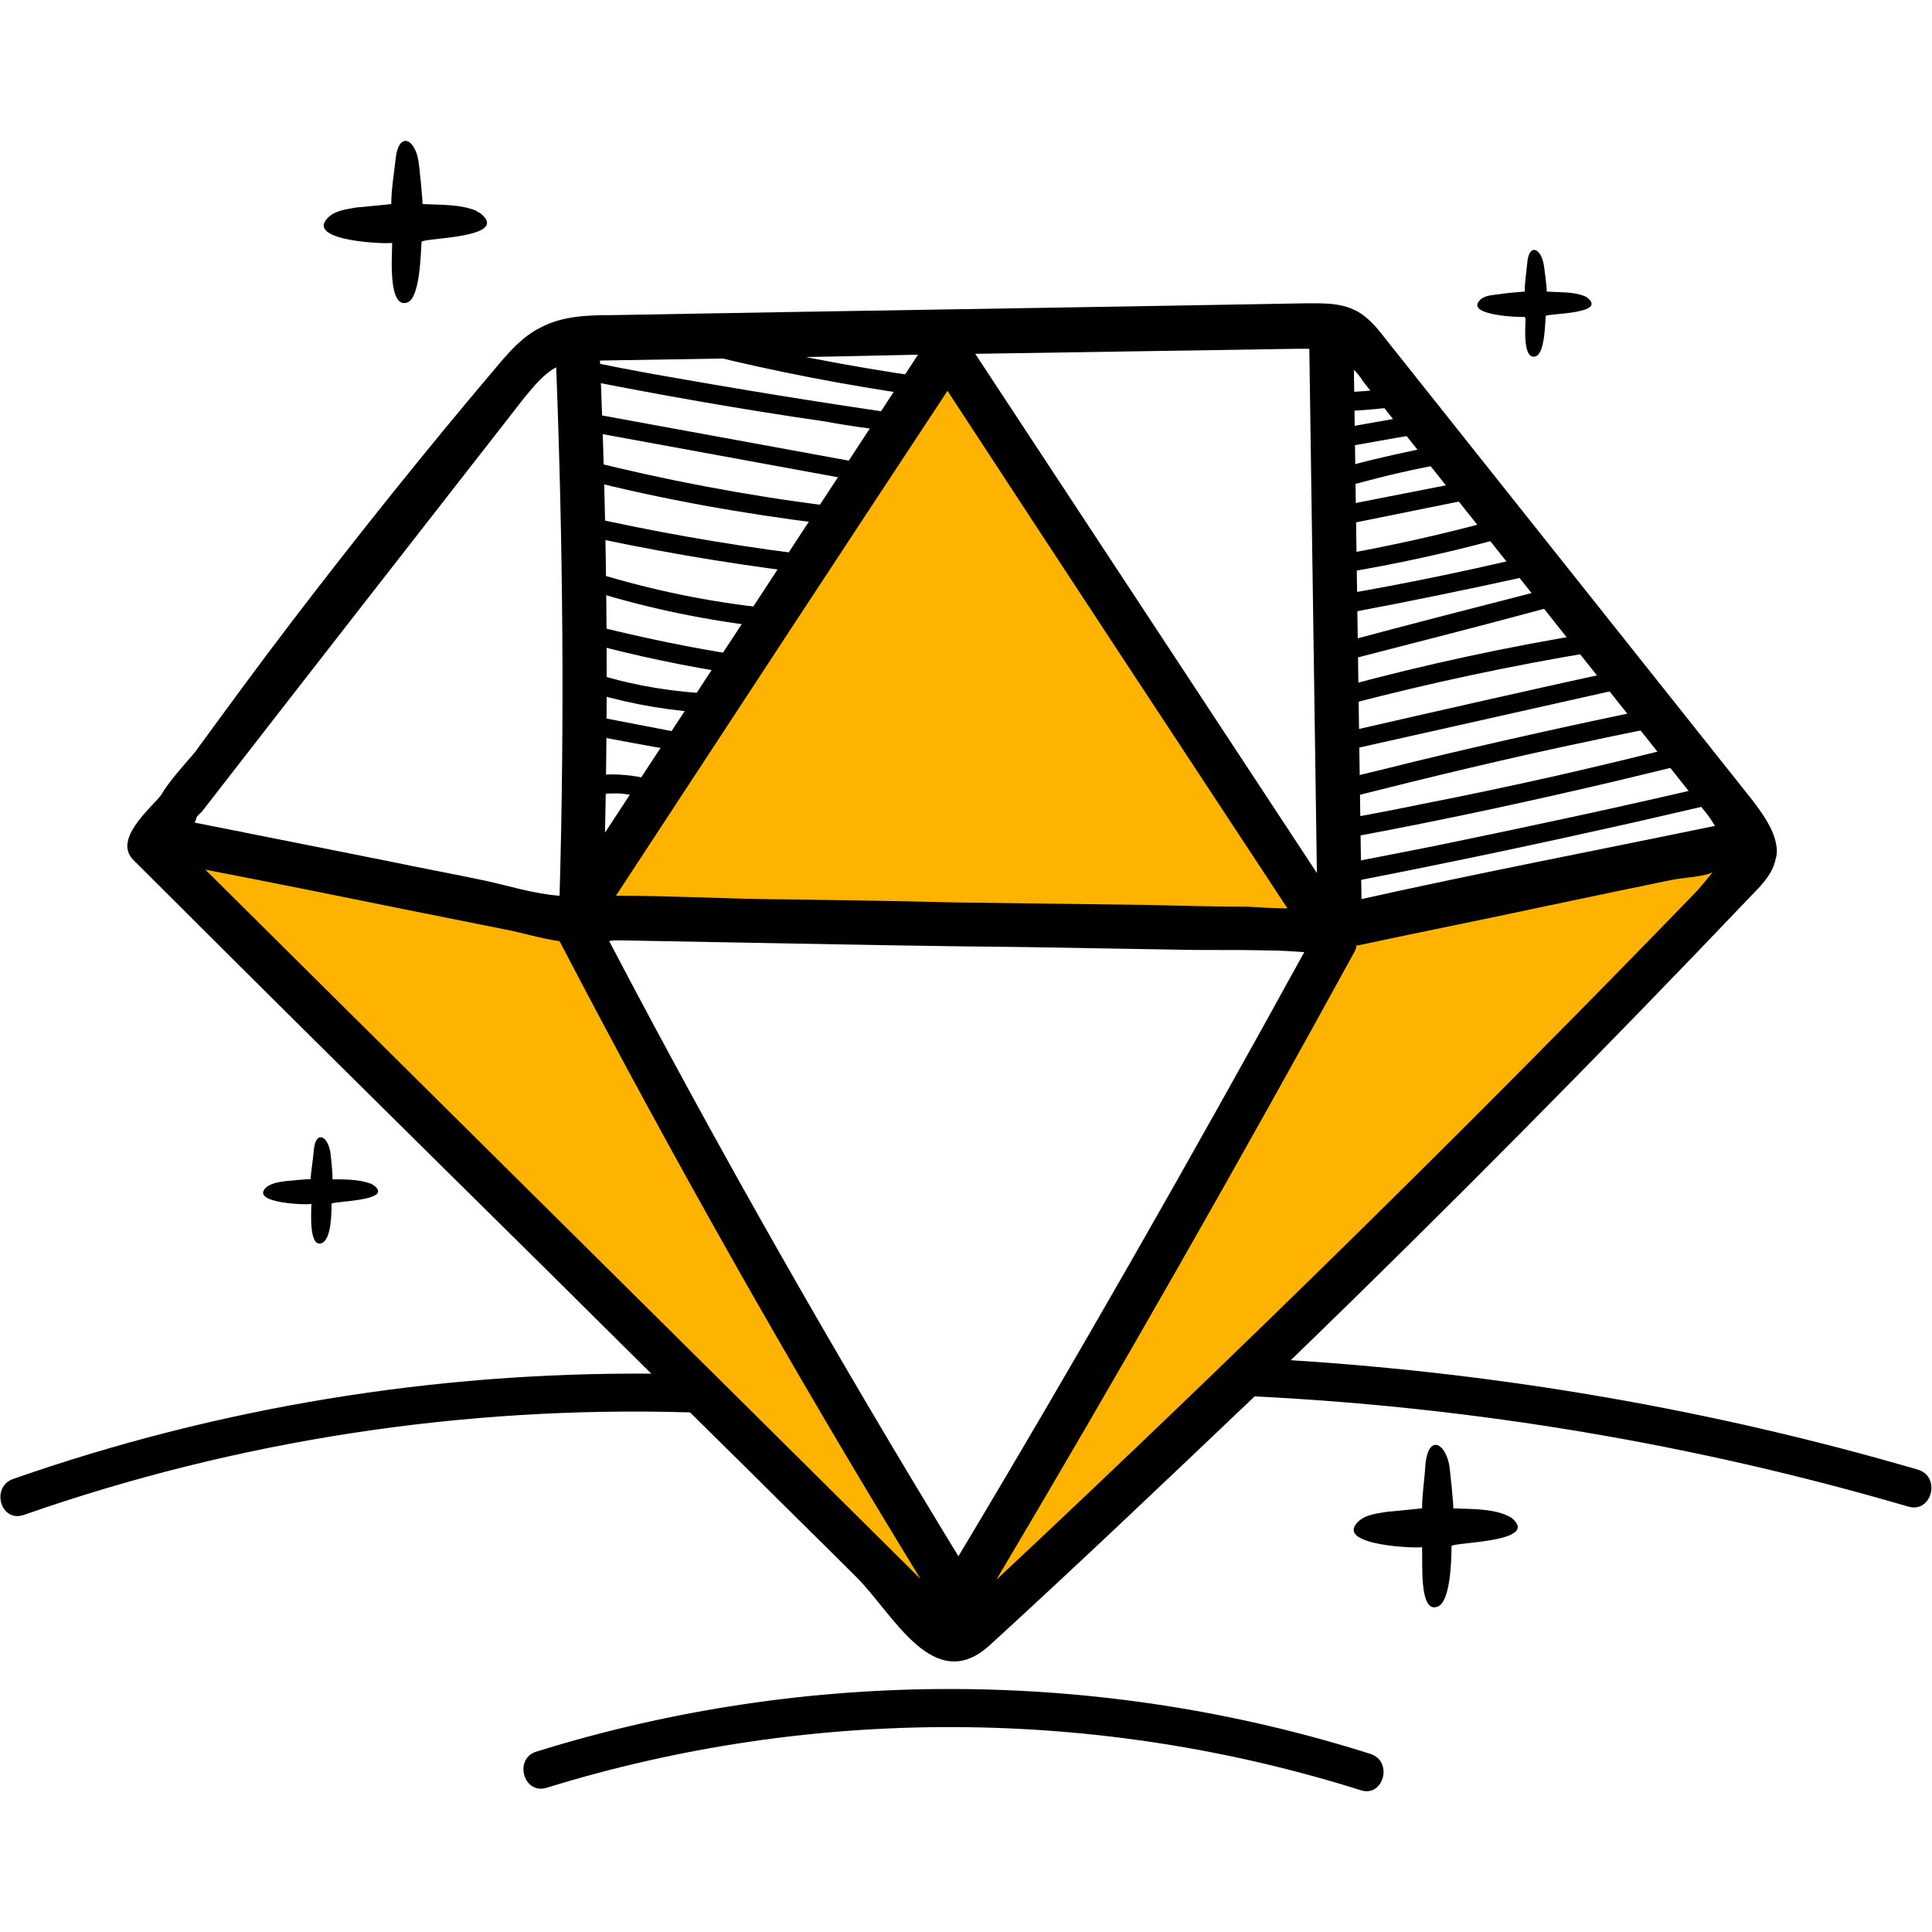 <svg xmlns="http://www.w3.org/2000/svg" width="100" height="100" viewBox="0 0 100 100" fill="none"><path d="M88.241 40.746C83.581 41.835 78.877 42.837 74.216 43.795C72.866 44.057 71.56 44.318 70.21 44.579C69.6 44.71 69.861 45.624 70.471 45.537C75.175 44.623 79.879 43.621 84.539 42.576C85.845 42.271 87.196 41.966 88.502 41.661C89.112 41.53 88.851 40.572 88.241 40.746ZM71.865 20.102C71.037 20.233 70.21 20.276 69.338 20.32C69.121 20.32 68.859 20.537 68.859 20.799C68.859 21.06 69.077 21.278 69.338 21.278C70.21 21.278 71.037 21.191 71.865 21.104C71.995 21.06 72.126 21.06 72.213 20.929C72.3 20.842 72.387 20.712 72.387 20.581C72.344 20.363 72.169 20.058 71.865 20.102ZM73.345 21.931C73.258 21.67 72.997 21.539 72.736 21.583C71.647 21.757 70.558 21.975 69.469 22.149C69.208 22.192 69.077 22.541 69.121 22.759C69.208 23.064 69.469 23.151 69.731 23.107C70.819 22.933 71.908 22.715 72.997 22.541C73.258 22.497 73.433 22.149 73.345 21.931ZM75.001 23.412C74.913 23.151 74.652 23.02 74.391 23.064C72.91 23.368 71.429 23.673 69.992 24.065C69.382 24.239 69.643 25.198 70.253 25.023C71.69 24.631 73.171 24.283 74.652 24.022C74.913 23.978 75.044 23.673 75.001 23.412ZM75.784 24.936L69.338 26.199C68.729 26.33 68.99 27.288 69.6 27.158L76.046 25.851C76.656 25.72 76.394 24.806 75.784 24.936ZM77.135 26.983C74.565 27.68 71.995 28.247 69.338 28.726C69.077 28.769 68.947 29.074 68.99 29.335C69.077 29.597 69.338 29.727 69.6 29.64C72.213 29.205 74.826 28.638 77.396 27.942C78.006 27.767 77.744 26.809 77.135 26.983ZM78.659 28.9C75.697 29.597 72.736 30.206 69.731 30.729C69.121 30.86 69.382 31.774 69.992 31.687C72.997 31.121 75.959 30.511 78.92 29.858C79.53 29.727 79.269 28.769 78.659 28.9ZM79.661 30.598C76.264 31.469 72.866 32.34 69.469 33.255C68.859 33.386 69.121 34.344 69.731 34.17C73.128 33.299 76.525 32.428 79.922 31.513C80.532 31.382 80.27 30.424 79.661 30.598ZM82.927 33.124C82.84 32.82 82.579 32.733 82.318 32.776C78.049 33.473 73.781 34.388 69.6 35.52C68.99 35.651 69.251 36.609 69.861 36.435C74.042 35.346 78.311 34.431 82.579 33.734C82.84 33.691 82.971 33.342 82.927 33.124ZM84.06 34.649C79.269 35.694 74.478 36.783 69.731 37.872C69.077 38.003 69.338 38.917 69.948 38.786L84.321 35.563C84.931 35.433 84.669 34.518 84.06 34.649ZM85.584 36.652C81.403 37.523 77.265 38.438 73.128 39.44C71.952 39.745 70.776 40.006 69.6 40.311C68.99 40.442 69.251 41.4 69.861 41.269C73.999 40.224 78.136 39.222 82.318 38.351C83.493 38.09 84.669 37.872 85.845 37.611C86.455 37.48 86.194 36.565 85.584 36.652ZM87.109 38.569C82.71 39.701 78.267 40.703 73.825 41.574C72.518 41.835 71.255 42.097 69.992 42.314C69.338 42.445 69.6 43.36 70.253 43.273C74.696 42.445 79.138 41.487 83.581 40.442L87.37 39.527C87.98 39.353 87.718 38.438 87.109 38.569Z" fill="black"></path><path d="M34.059 40.44C33.144 40.178 32.229 40.047 31.271 40.091C31.01 40.135 30.792 40.309 30.792 40.57C30.792 40.831 31.01 41.093 31.271 41.093C31.707 41.049 32.142 41.049 32.578 41.136H32.621H32.665H32.839C32.926 41.18 33.013 41.18 33.144 41.224C33.362 41.267 33.579 41.311 33.797 41.398C34.015 41.441 34.32 41.311 34.363 41.049C34.45 40.788 34.32 40.527 34.059 40.44ZM47.604 19.49C43.989 18.967 40.374 18.27 36.846 17.399C36.236 17.269 35.975 18.183 36.585 18.358C40.112 19.229 43.727 19.926 47.343 20.448C47.604 20.492 47.865 20.361 47.952 20.1C47.996 19.882 47.865 19.534 47.604 19.49ZM46.428 21.406C42.203 20.797 37.978 20.1 33.797 19.359C32.621 19.142 31.445 18.924 30.269 18.663C29.66 18.532 29.355 19.49 30.008 19.621C34.189 20.448 38.37 21.189 42.595 21.798C43.771 22.016 44.991 22.19 46.166 22.321C46.428 22.365 46.689 22.277 46.776 22.016C46.82 21.755 46.689 21.45 46.428 21.406ZM44.424 23.933L29.921 21.276C29.311 21.145 29.05 22.103 29.66 22.19L44.163 24.847C44.816 24.978 45.078 24.02 44.424 23.933ZM42.682 26.154C38.545 25.631 34.45 24.847 30.444 23.845C29.834 23.715 29.572 24.673 30.182 24.804C34.276 25.849 38.458 26.589 42.682 27.112C42.944 27.155 43.161 26.851 43.161 26.633C43.161 26.328 42.944 26.154 42.682 26.154ZM41.158 28.636C37.456 28.157 33.754 27.504 30.095 26.676C29.485 26.546 29.224 27.46 29.834 27.635C33.579 28.462 37.369 29.116 41.158 29.595C41.419 29.638 41.637 29.377 41.637 29.116C41.637 28.811 41.419 28.68 41.158 28.636ZM39.677 31.467C36.715 31.163 33.797 30.553 30.923 29.682C30.313 29.464 30.052 30.422 30.661 30.596C33.623 31.511 36.628 32.121 39.677 32.469C39.938 32.513 40.2 32.208 40.2 31.99C40.2 31.685 39.982 31.511 39.677 31.467ZM38.501 33.95C35.844 33.558 33.187 32.992 30.574 32.339C29.964 32.164 29.703 33.079 30.313 33.253C32.926 33.95 35.583 34.516 38.24 34.908C38.501 34.952 38.762 34.821 38.849 34.56C38.893 34.342 38.762 33.993 38.501 33.95ZM36.889 35.91C34.93 35.823 32.97 35.518 31.097 34.952C30.487 34.778 30.226 35.736 30.835 35.91C32.795 36.476 34.843 36.825 36.889 36.912C37.543 36.912 37.543 35.953 36.889 35.91ZM35.365 37.957C33.797 37.652 32.186 37.347 30.618 37.042C30.356 36.999 30.052 37.129 30.008 37.391C29.921 37.652 30.095 37.957 30.356 38.001C31.924 38.305 33.536 38.61 35.104 38.872C35.365 38.959 35.627 38.828 35.714 38.567C35.757 38.305 35.627 38.001 35.365 37.957Z" fill="black"></path><path d="M48.693 82.643C46.908 79.071 44.991 75.587 43.075 72.146C41.158 68.662 39.155 65.221 37.151 61.824C35.148 58.296 33.101 54.812 31.098 51.327C30.575 50.456 30.052 49.585 29.573 48.714C29.094 47.93 28.571 47.32 27.7 47.016C26.786 46.667 25.828 46.536 24.913 46.362C23.955 46.144 22.953 45.927 21.995 45.752C18.075 44.968 14.198 44.359 10.235 43.923C10.192 43.836 10.104 43.705 10.017 43.618C9.843 43.401 9.495 43.444 9.32 43.618C9.277 43.662 9.233 43.749 9.233 43.792C9.016 43.792 8.841 43.749 8.667 43.749C8.406 43.705 8.145 43.967 8.145 44.228C8.145 44.533 8.406 44.664 8.667 44.707C9.016 44.751 9.364 44.794 9.756 44.838C14.111 50.326 18.989 55.378 24.347 59.864C25.784 61.084 27.265 62.216 28.702 63.479C30.009 64.655 31.228 65.918 32.448 67.225C34.8 69.838 37.021 72.625 39.503 75.151C40.854 76.545 42.334 77.852 43.815 79.115C45.252 80.334 46.733 81.597 47.822 83.122C48.214 83.644 48.955 83.209 48.693 82.643ZM89.721 44.097C84.408 45.622 79.007 46.841 73.563 47.712C72.125 47.974 70.688 48.148 69.251 48.366C69.251 48.279 69.251 48.235 69.251 48.191C69.077 48.191 68.902 48.235 68.728 48.279C68.685 48.279 68.685 48.279 68.641 48.279C68.51 48.322 68.423 48.366 68.293 48.366C68.293 49.15 67.944 49.977 67.683 50.543C67.16 51.763 66.638 52.982 66.028 54.202C64.852 56.597 63.589 58.949 62.239 61.301C59.538 65.918 56.664 70.448 54.007 75.064C52.483 77.721 51.045 80.378 49.782 83.122C49.564 83.644 50.131 84.124 50.566 83.731C55.88 78.81 61.106 73.845 66.333 68.836C71.516 63.827 76.611 58.775 81.664 53.636C84.538 50.761 87.369 47.843 90.2 44.881C90.549 44.533 90.2 43.923 89.721 44.097ZM67.16 47.146C65.2 43.27 62.935 39.524 60.671 35.822C58.406 32.207 56.185 28.549 53.702 25.064C52.352 23.192 50.74 21.449 49.739 19.359C49.564 19.01 49.085 19.097 48.911 19.359C46.428 22.756 44.164 26.284 41.942 29.855C39.765 33.383 37.587 36.955 35.279 40.395C34.059 42.225 32.84 44.01 31.533 45.709C31.272 45.752 31.098 45.97 31.098 46.231C31.098 46.275 31.098 46.319 31.141 46.362C31.098 46.58 31.228 46.754 31.359 46.841C31.577 46.972 31.838 46.928 31.969 46.754C34.103 46.972 36.237 47.016 38.328 47.103C40.636 47.146 42.944 47.19 45.209 47.277C49.782 47.407 54.399 47.538 58.972 47.669C61.542 47.756 64.155 47.8 66.768 47.887C67.16 47.887 67.334 47.451 67.16 47.146Z" fill="#FFB301"></path><path d="M70.47 46.537L70.078 19.141C70.252 19.315 70.427 19.533 70.557 19.751C76.437 27.112 82.273 34.472 88.11 41.833C88.371 42.138 88.589 42.443 88.763 42.748C82.665 44.011 76.524 45.187 70.47 46.537ZM70.949 90.787C56.968 86.345 41.768 86.302 27.787 90.657C26.568 91.005 27.09 92.922 28.31 92.53C41.986 88.305 56.751 88.349 70.427 92.66C71.603 93.052 72.125 91.18 70.949 90.787ZM33.711 71.101C22.474 71.014 11.28 72.843 0.697 76.545C-0.479 76.937 -0 78.81 1.219 78.418C12.282 74.542 23.998 72.756 35.714 73.105L38.981 76.328C40.766 78.113 42.552 79.856 44.338 81.641C46.254 83.558 48.345 87.826 51.263 85.126C55.88 80.901 60.409 76.589 64.939 72.277C76.394 72.843 87.761 74.76 98.78 77.983C100 78.331 100.479 76.415 99.26 76.066C88.676 72.974 77.787 71.101 66.812 70.404C74.956 62.521 82.97 54.42 90.81 46.188C91.289 45.709 91.768 45.143 91.899 44.49C91.986 44.228 91.986 43.967 91.942 43.749C91.812 42.922 91.246 42.138 90.723 41.441L71.777 17.617C71.341 17.051 70.862 16.441 70.209 16.092C69.381 15.657 68.467 15.7 67.552 15.7C55.618 15.918 43.641 16.092 31.707 16.31C30.401 16.31 29.094 16.354 27.962 16.963C27.003 17.443 26.306 18.27 25.61 19.098C21.995 23.366 18.51 27.721 15.113 32.164C13.415 34.385 11.759 36.65 10.104 38.915C9.756 39.35 8.798 40.352 8.319 41.179C7.709 41.92 5.836 43.488 6.925 44.533C14.024 51.633 21.167 58.688 28.31 65.744L33.711 71.101ZM87.848 46.101C76.045 58.296 63.937 70.186 51.568 81.772C57.927 71.058 64.111 60.213 70.122 49.237C70.165 49.15 70.209 49.019 70.209 48.932H70.296C73.563 48.235 76.829 47.582 80.096 46.885C81.533 46.58 83.014 46.275 84.451 45.971C85.148 45.84 85.888 45.666 86.585 45.535C86.934 45.448 88.502 45.361 88.676 45.099C88.415 45.448 88.11 45.796 87.848 46.101ZM49.608 80.552C43.249 70.143 37.195 59.516 31.533 48.714C31.664 48.671 31.838 48.671 32.012 48.671C34.32 48.714 36.629 48.758 38.981 48.801C43.641 48.889 48.301 48.976 52.962 49.019L60.671 49.15C62.326 49.194 63.937 49.15 65.592 49.194C66.246 49.194 66.855 49.237 67.509 49.281C61.716 59.821 55.793 70.23 49.608 80.552ZM10.627 45.012C14.024 45.666 17.465 46.362 20.906 47.059L26.132 48.105C27.047 48.279 28.005 48.584 28.963 48.714C34.8 59.908 41.028 70.927 47.648 81.728C35.322 69.49 22.953 57.251 10.627 45.012ZM10.061 42.573C10.148 42.486 10.148 42.355 10.191 42.268L10.453 42.007C16.028 34.821 21.603 27.678 27.178 20.535C27.657 19.969 28.136 19.359 28.789 19.011C29.137 28.113 29.225 37.26 28.963 46.362C27.657 46.275 26.306 45.84 25.087 45.578C23.432 45.23 21.777 44.925 20.122 44.577C16.855 43.923 13.545 43.27 10.279 42.617C10.191 42.617 10.148 42.573 10.061 42.573ZM47.517 18.357C42.117 26.633 36.716 34.864 31.315 43.096C31.489 34.951 31.402 26.807 31.054 18.662C36.542 18.575 42.029 18.488 47.517 18.357ZM67.77 18.052C67.901 27.112 68.031 36.127 68.162 45.187L50.479 18.314L67.204 18.052H67.77ZM49.042 20.23C54.878 29.159 60.758 38.087 66.638 47.016C65.941 47.016 65.244 46.972 64.547 46.929C62.892 46.929 61.193 46.885 59.538 46.842C56.185 46.798 52.831 46.754 49.477 46.711C46.124 46.624 42.813 46.58 39.503 46.537C36.977 46.493 34.408 46.362 31.881 46.362C37.587 37.652 43.293 28.941 49.042 20.23Z" fill="black"></path><path d="M78.222 78.55C78.135 78.506 78.048 78.463 77.961 78.419C77.133 78.071 76.088 78.114 75.217 78.071C75.261 78.071 75.043 75.936 74.999 75.762C74.738 74.586 73.91 74.325 73.78 75.806C73.736 76.59 73.606 77.33 73.606 78.071C73.606 78.071 71.951 78.245 71.82 78.245C71.341 78.332 70.731 78.376 70.339 78.724C68.902 80.031 73.606 80.161 73.606 80.074V80.205C73.649 80.728 73.431 83.515 74.39 83.166C75.087 82.949 75.13 80.684 75.13 80.031C75.13 79.813 79.834 79.856 78.222 78.55ZM24.869 11.041C24.782 10.998 24.695 10.954 24.651 10.91C23.823 10.562 22.735 10.605 21.863 10.562C21.907 10.562 21.689 8.428 21.646 8.254C21.428 7.121 20.6 6.816 20.47 8.297C20.383 9.081 20.252 9.822 20.252 10.562C20.252 10.562 18.597 10.736 18.466 10.736C18.031 10.823 17.421 10.867 17.029 11.215C15.592 12.522 20.296 12.652 20.296 12.565V12.696C20.296 13.219 20.078 16.006 21.079 15.658C21.733 15.44 21.776 13.175 21.82 12.522C21.82 12.304 26.48 12.348 24.869 11.041ZM82.142 15.396C82.099 15.353 82.055 15.353 81.968 15.309C81.402 15.092 80.661 15.135 80.052 15.092C80.095 15.092 79.921 13.698 79.877 13.567C79.703 12.827 79.137 12.609 79.05 13.611C79.006 14.09 78.919 14.613 78.919 15.092C78.919 15.092 77.787 15.179 77.656 15.222C77.351 15.266 76.916 15.266 76.654 15.484C75.653 16.355 78.919 16.442 78.919 16.398C78.919 16.442 78.919 16.442 78.963 16.485C78.963 16.834 78.789 18.663 79.486 18.445C79.965 18.271 79.965 16.79 80.008 16.355C80.008 16.224 83.275 16.267 82.142 15.396ZM19.337 61.346C19.25 61.302 19.207 61.259 19.163 61.259C18.597 61.041 17.813 61.041 17.203 61.041C17.247 61.041 17.116 59.604 17.073 59.517C16.898 58.733 16.332 58.559 16.245 59.517C16.201 60.039 16.114 60.518 16.071 61.041C16.071 60.998 14.938 61.128 14.851 61.128C14.503 61.172 14.111 61.215 13.806 61.433C12.804 62.304 16.114 62.391 16.114 62.304V62.391C16.114 62.74 15.984 64.569 16.637 64.351C17.16 64.177 17.16 62.74 17.16 62.304C17.16 62.173 20.47 62.173 19.337 61.346Z" fill="black"></path></svg>